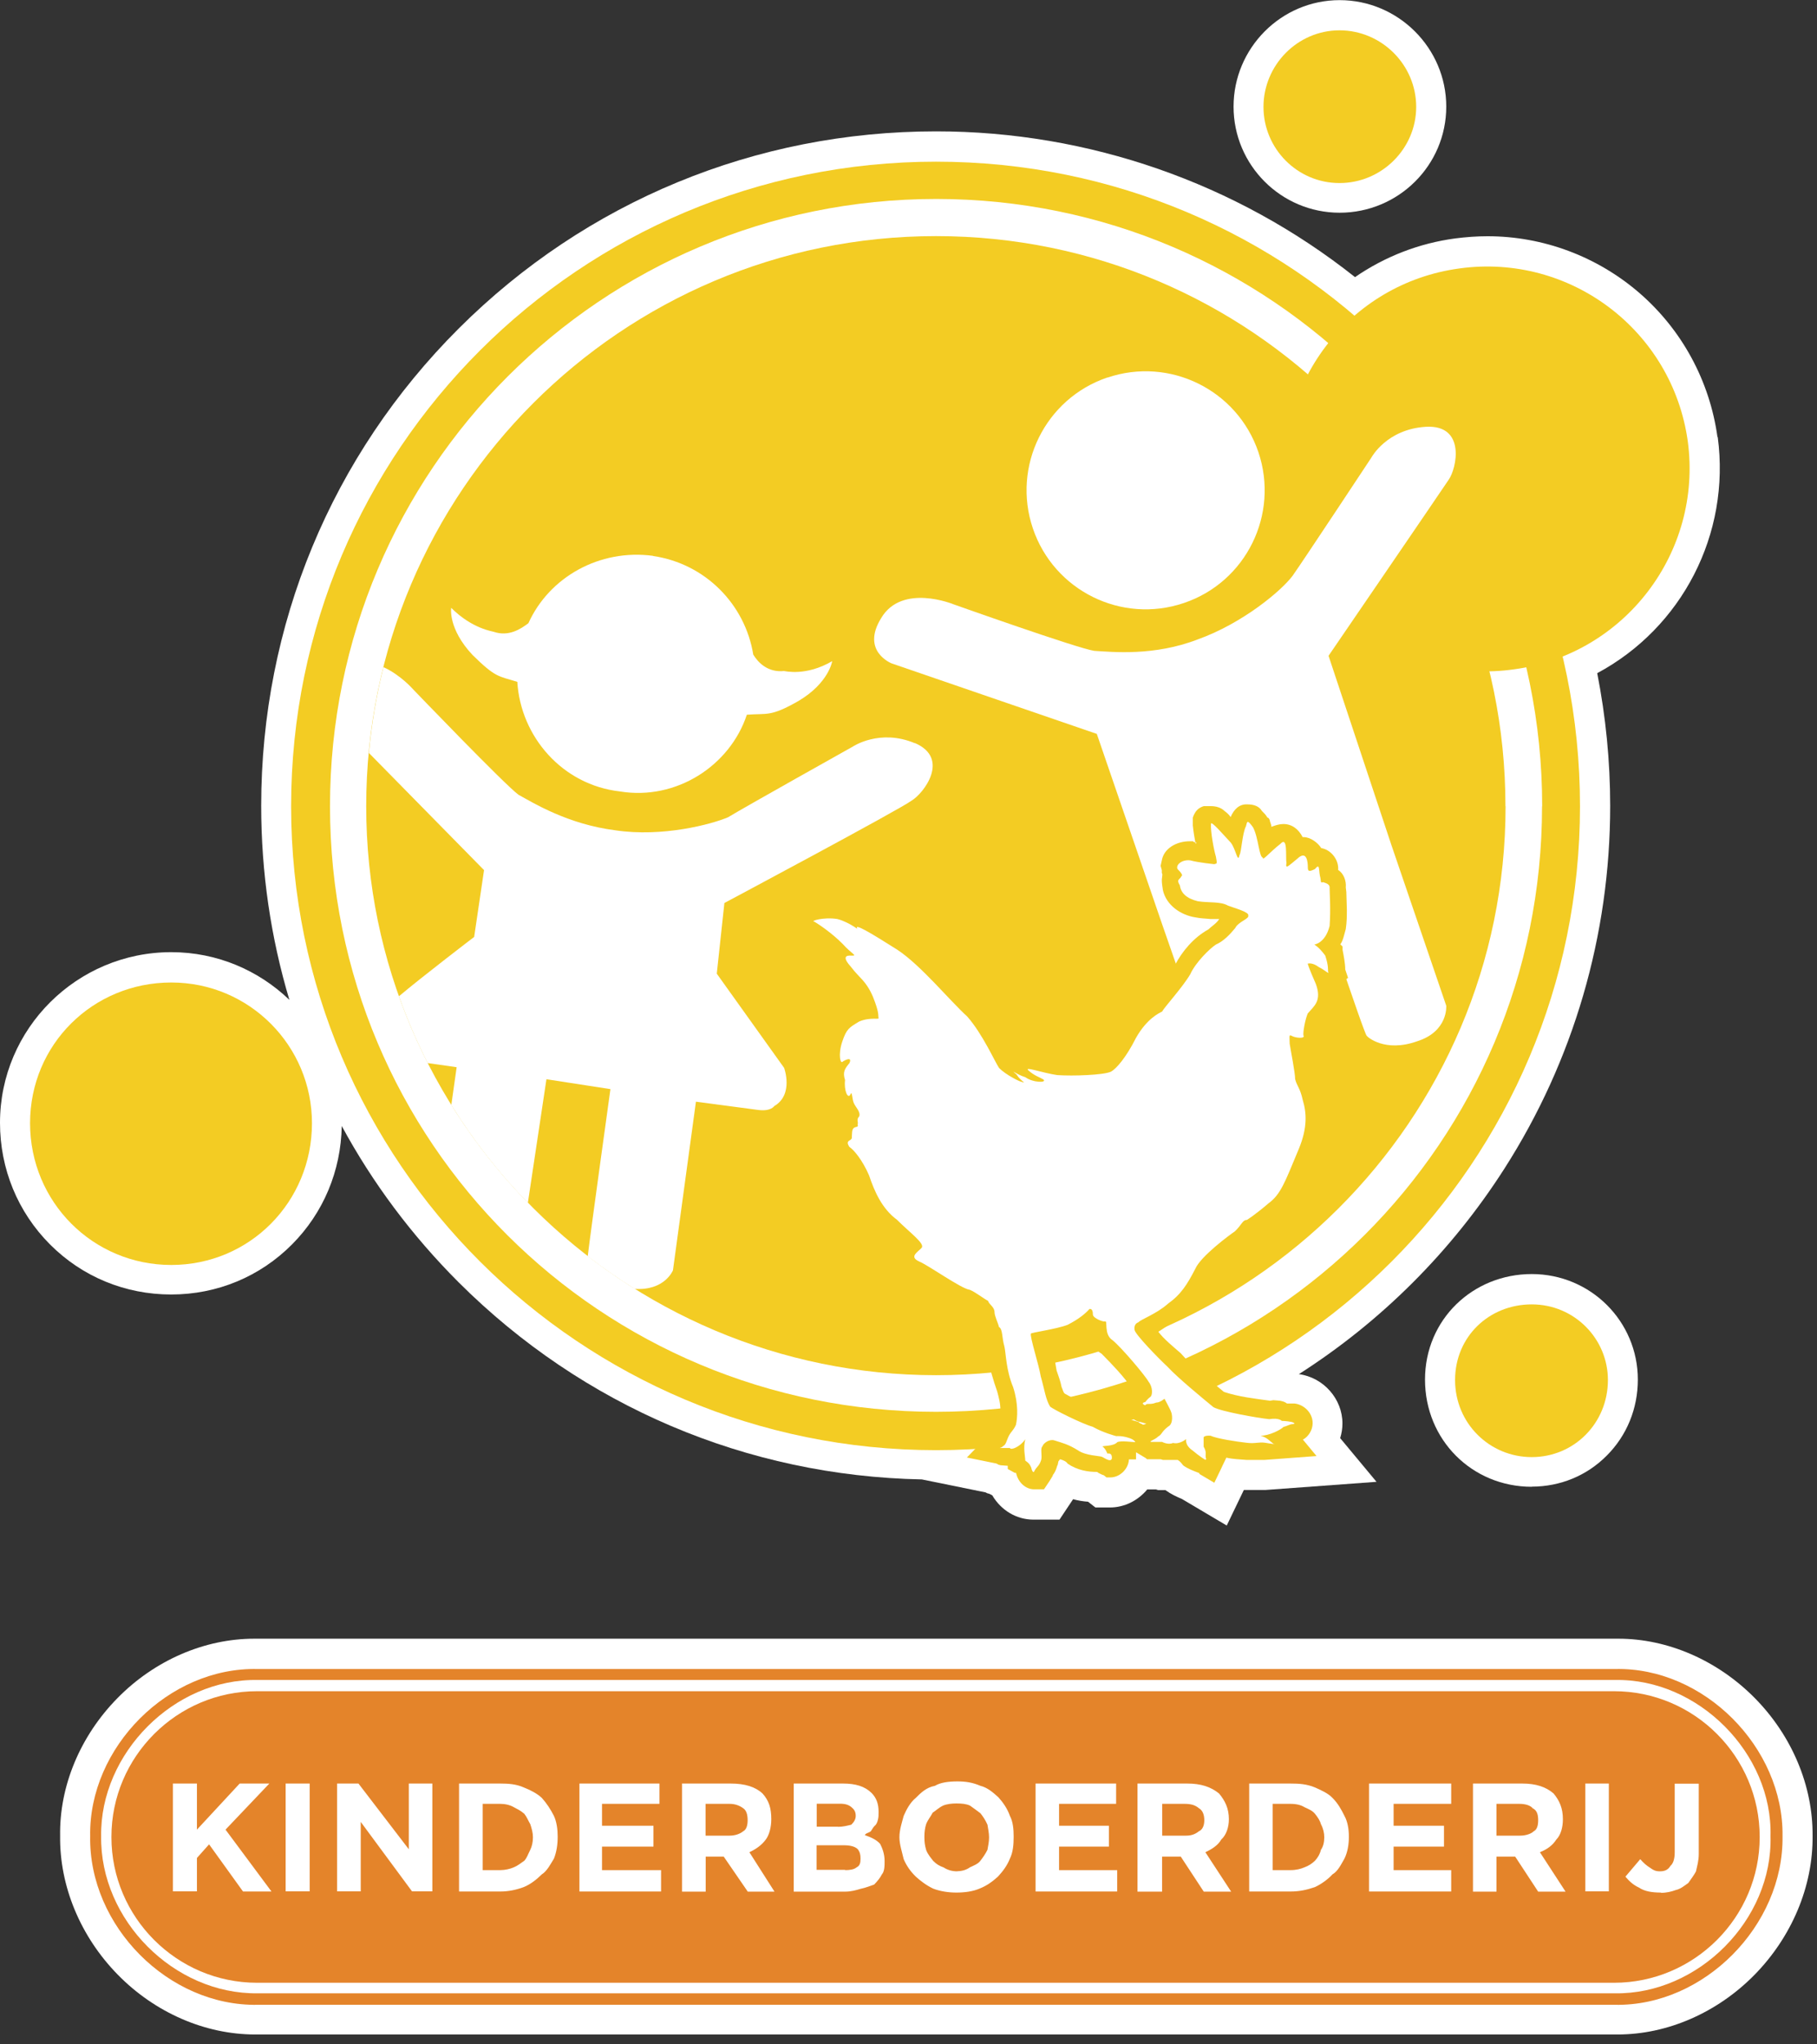 <svg width="136" height="153" viewBox="0 0 136 153" fill="none" xmlns="http://www.w3.org/2000/svg">
<rect x="0" y="0" width="136" height="153" fill="#333333" stroke="none"/>
<g clip-path="url(#clip0_19_118)">
<path fill-rule="evenodd" clip-rule="evenodd" d="M121.08 152.26C121.01 152.26 120.93 152.26 120.86 152.26H19.31C19.24 152.26 19.16 152.26 19.09 152.26C15.35 152.26 11.6 150.63 8.81 147.78C6.02 144.93 4.45 141.15 4.5 137.39C4.44 133.68 6 129.93 8.78 127.1C11.56 124.26 15.3 122.64 19.03 122.64C19.13 122.64 19.22 122.64 19.32 122.64H120.85C120.95 122.64 121.04 122.64 121.14 122.64C124.83 122.64 128.55 124.26 131.33 127.07C134.13 129.9 135.7 133.66 135.67 137.39C135.71 141.16 134.12 144.95 131.31 147.81C128.52 150.64 124.79 152.26 121.09 152.26H121.08Z" fill="white"/>
<path fill-rule="evenodd" clip-rule="evenodd" d="M100.27 15.92C95.89 15.92 92.33 12.36 92.33 7.98C92.33 3.6 95.89 0.01 100.27 0.01C104.65 0.01 108.25 3.59 108.25 7.98C108.25 12.37 104.67 15.92 100.27 15.92Z" fill="white"/>
<path fill-rule="evenodd" clip-rule="evenodd" d="M114.65 111.27C110.17 111.27 106.66 107.75 106.66 103.25C106.66 98.75 110.24 95.35 114.65 95.35C119.06 95.35 122.59 98.89 122.59 103.25C122.59 105.41 121.77 107.43 120.27 108.93C118.78 110.44 116.78 111.26 114.65 111.26V111.27Z" fill="white"/>
<path fill-rule="evenodd" clip-rule="evenodd" d="M128.55 32.71C127.97 28.51 125.89 24.68 122.7 21.92C119.54 19.19 115.5 17.68 111.34 17.68C110.54 17.68 109.74 17.74 108.95 17.84C106.22 18.2 103.66 19.2 101.42 20.74C92.54 13.69 81.47 9.83 70.07 9.83C56.56 9.83 43.87 15.07 34.34 24.58C24.8 34.1 19.55 46.79 19.55 60.31C19.55 65.3 20.27 70.18 21.66 74.83C19.36 72.62 16.25 71.26 12.82 71.26C5.75 71.26 0 76.99 0 84.03C0 87.48 1.33 90.71 3.74 93.13C6.15 95.55 9.37 96.88 12.81 96.88C16.25 96.88 19.46 95.55 21.87 93.12C24.21 90.76 25.52 87.63 25.58 84.27C27.88 88.52 30.82 92.46 34.33 95.97C43.62 105.24 55.9 110.46 69 110.72L73.77 111.69L73.88 111.75L74.06 111.8L74.27 111.91C74.92 113.02 76.07 113.73 77.36 113.73H79.3L80.32 112.2C80.68 112.3 81.05 112.36 81.44 112.39L81.99 112.82H83.07C84.18 112.82 85.19 112.29 85.87 111.47H86.53L86.69 111.52H87.23C87.63 111.81 88.05 112.01 88.46 112.18L91.82 114.17L93.1 111.51H94.71L103.03 110.9L100.31 107.63C100.42 107.28 100.48 106.91 100.48 106.53C100.48 104.69 99.06 103.09 97.22 102.84C103.37 98.91 108.62 93.68 112.59 87.48C117.78 79.38 120.52 69.98 120.52 60.31C120.52 56.97 120.19 53.64 119.55 50.38C125.88 46.99 129.54 39.98 128.57 32.71H128.55Z" fill="white"/>
<path fill-rule="evenodd" clip-rule="evenodd" d="M19.29 125.73C13.02 125.61 7.48 131.23 7.57 137.42C7.48 143.69 13.02 149.26 19.29 149.18H120.88C127.11 149.27 132.69 143.69 132.52 137.42C132.69 131.23 127.11 125.61 120.88 125.73H19.29V125.73ZM19.29 124.91H120.88C127.52 124.75 133.51 130.77 133.42 137.42C133.51 144.13 127.52 150.16 120.88 150.04H19.29C12.61 150.16 6.63 144.14 6.75 137.42C6.63 130.78 12.61 124.75 19.29 124.91Z" fill="#E4842A"/>
<path fill-rule="evenodd" clip-rule="evenodd" d="M19.24 126.57H120.81C126.82 126.57 131.71 131.47 131.71 137.47V137.49C131.71 143.49 126.81 148.39 120.81 148.39H19.24C13.24 148.39 8.34 143.49 8.34 137.49V137.47C8.34 131.47 13.24 126.57 19.24 126.57Z" fill="#E4842A"/>
<path fill-rule="evenodd" clip-rule="evenodd" d="M12.94 133.48H14.74V136.93L17.94 133.48H20.16L16.88 136.93L20.32 141.56H18.19L15.65 138.03L14.74 139.05V141.55H12.94V133.48V133.48ZM21.38 133.48H23.18V141.55H21.38V133.48ZM25.23 133.48H26.83L30.6 138.4V133.48H32.36V141.55H30.84L27 136.35V141.55H25.23V133.48ZM37.44 139.96C37.81 139.96 38.18 139.87 38.46 139.75C38.75 139.63 38.95 139.46 39.24 139.26C39.44 139.05 39.52 138.77 39.69 138.44C39.81 138.2 39.89 137.87 39.89 137.5C39.89 137.18 39.8 136.84 39.69 136.52C39.52 136.23 39.44 135.99 39.24 135.74C38.95 135.49 38.75 135.41 38.46 135.25C38.17 135.08 37.8 135 37.44 135H36.13V139.96H37.44ZM34.36 133.48H37.44C38.06 133.48 38.63 133.52 39.2 133.77C39.7 133.97 40.18 134.21 40.55 134.55C40.92 134.96 41.21 135.41 41.46 135.9C41.67 136.35 41.74 136.93 41.74 137.42V137.5C41.74 138.03 41.66 138.61 41.46 139.1C41.21 139.51 40.93 140.05 40.55 140.28C40.18 140.65 39.7 141.03 39.2 141.23C38.63 141.44 38.06 141.56 37.44 141.56H34.36V133.49V133.48ZM43.38 133.48H49.36V135H45.06V136.64H48.91V138.2H45.06V139.96H49.48V141.56H43.37V133.49L43.38 133.48ZM54.61 137.38C55.02 137.38 55.39 137.25 55.63 137.05C55.87 136.93 55.96 136.6 55.96 136.23C55.96 135.82 55.87 135.49 55.63 135.33C55.34 135.12 55.01 135 54.61 135H52.81V137.38H54.61V137.38ZM51.04 133.48H54.69C55.76 133.48 56.54 133.73 57.07 134.22C57.56 134.76 57.73 135.33 57.73 136.15C57.73 136.76 57.57 137.34 57.32 137.67C56.99 138.12 56.54 138.41 56.09 138.62L57.97 141.57H55.97L54.17 138.95H52.82V141.57H51.05V133.5L51.04 133.48ZM63.26 139.96C63.59 139.96 63.92 139.92 64.12 139.75C64.36 139.63 64.41 139.42 64.41 139.09C64.41 138.8 64.36 138.6 64.2 138.39C63.99 138.18 63.59 138.1 63.17 138.1H61.12V139.94H63.25L63.26 139.96ZM62.73 136.72C63.1 136.72 63.43 136.63 63.72 136.56C63.93 136.35 64.05 136.15 64.05 135.9C64.05 135.58 63.93 135.41 63.72 135.24C63.51 135.07 63.27 134.99 62.86 134.99H61.13V136.71H62.73V136.72ZM59.41 133.48H63.1C64.04 133.48 64.73 133.69 65.23 134.18C65.6 134.55 65.76 135 65.76 135.58C65.76 135.82 65.76 135.99 65.72 136.15C65.68 136.36 65.59 136.56 65.47 136.64C65.34 136.77 65.27 136.93 65.18 137.05C65.02 137.18 64.81 137.18 64.73 137.34C65.18 137.5 65.59 137.67 65.88 138C66.04 138.32 66.21 138.74 66.21 139.27V139.31C66.21 139.64 66.21 140.06 66 140.29C65.88 140.54 65.67 140.79 65.43 141.04C65.18 141.12 64.82 141.28 64.41 141.36C64.12 141.45 63.71 141.57 63.26 141.57H59.41V133.5V133.48ZM71.66 140.04C71.98 140.04 72.32 139.95 72.6 139.75C72.85 139.63 73.21 139.5 73.38 139.26C73.54 139.05 73.75 138.77 73.91 138.44C73.96 138.12 74.03 137.87 74.03 137.5C74.03 137.18 73.95 136.84 73.91 136.56C73.75 136.19 73.54 135.9 73.38 135.7C73.09 135.49 72.84 135.29 72.6 135.13C72.32 135 71.98 134.97 71.58 134.97C71.25 134.97 70.88 135.01 70.59 135.13C70.26 135.29 70.06 135.5 69.81 135.66C69.69 135.91 69.44 136.2 69.32 136.52C69.24 136.77 69.19 137.09 69.19 137.43V137.51C69.19 137.88 69.23 138.13 69.32 138.45C69.44 138.78 69.69 139.06 69.85 139.27C70.1 139.52 70.3 139.64 70.63 139.76C70.96 139.97 71.29 140.05 71.66 140.05V140.04ZM71.58 141.64C71 141.64 70.39 141.55 69.86 141.35C69.33 141.1 68.92 140.78 68.55 140.45C68.14 140.05 67.85 139.63 67.64 139.14C67.52 138.61 67.32 138.03 67.32 137.5C67.32 136.93 67.52 136.36 67.64 135.9C67.85 135.41 68.14 134.88 68.55 134.55C68.92 134.18 69.33 133.77 69.98 133.65C70.39 133.4 71 133.32 71.66 133.32C72.28 133.32 72.8 133.4 73.38 133.65C73.91 133.78 74.32 134.14 74.73 134.51C75.06 134.88 75.39 135.33 75.59 135.9C75.83 136.35 75.87 136.93 75.87 137.42V137.5C75.87 138.03 75.83 138.61 75.59 139.1C75.38 139.63 75.06 140.05 74.69 140.45C74.32 140.78 73.91 141.11 73.3 141.35C72.81 141.56 72.19 141.64 71.58 141.64V141.64ZM77.52 133.48H83.54V135H79.27V136.64H83V138.2H79.27V139.96H83.62V141.56H77.51V133.49L77.52 133.48ZM88.79 137.38C89.2 137.38 89.49 137.25 89.74 137.05C90.02 136.93 90.14 136.6 90.14 136.23C90.14 135.82 90.02 135.49 89.74 135.33C89.49 135.12 89.2 135 88.67 135H86.99V137.38H88.79V137.38ZM85.14 133.48H88.87C89.89 133.48 90.63 133.73 91.24 134.22C91.69 134.76 91.98 135.33 91.98 136.15C91.98 136.76 91.78 137.34 91.41 137.67C91.16 138.12 90.67 138.41 90.22 138.62L92.15 141.57H90.1L88.38 138.95H86.98V141.57H85.14V133.5V133.48ZM96.58 139.96C97.02 139.96 97.36 139.87 97.64 139.75C97.97 139.63 98.21 139.46 98.42 139.26C98.62 139.05 98.79 138.77 98.87 138.44C99.04 138.2 99.12 137.87 99.12 137.5C99.12 137.18 99.04 136.84 98.87 136.52C98.79 136.23 98.62 135.99 98.42 135.74C98.21 135.49 97.97 135.41 97.64 135.25C97.36 135.08 97.02 135 96.58 135H95.26V139.96H96.58ZM93.5 133.48H96.58C97.27 133.48 97.8 133.52 98.42 133.77C98.87 133.97 99.41 134.21 99.73 134.55C100.14 134.96 100.39 135.41 100.63 135.9C100.88 136.35 100.96 136.93 100.96 137.42V137.5C100.96 138.03 100.87 138.61 100.63 139.1C100.39 139.51 100.14 140.05 99.73 140.28C99.4 140.65 98.86 141.03 98.42 141.23C97.8 141.44 97.27 141.56 96.58 141.56H93.5V133.49V133.48ZM102.47 133.48H108.62V135H104.31V136.64H108.08V138.2H104.31V139.96H108.62V141.56H102.47V133.49V133.48ZM113.78 137.38C114.19 137.38 114.6 137.25 114.8 137.05C115.05 136.93 115.13 136.6 115.13 136.23C115.13 135.82 115.05 135.49 114.72 135.33C114.55 135.12 114.18 135 113.73 135H112.01V137.38H113.77H113.78ZM110.26 133.48H113.94C114.96 133.48 115.71 133.73 116.28 134.22C116.73 134.76 116.98 135.33 116.98 136.15C116.98 136.76 116.82 137.34 116.49 137.67C116.2 138.12 115.79 138.41 115.26 138.62L117.18 141.57H115.13L113.41 138.95H112.01V141.57H110.25V133.5L110.26 133.48ZM118.66 133.48H120.42V141.55H118.66V133.48ZM124.32 141.64C123.66 141.64 123.09 141.55 122.68 141.27C122.23 141.06 121.94 140.78 121.66 140.45L122.77 139.14C123.02 139.43 123.26 139.63 123.47 139.76C123.76 139.97 123.92 140.05 124.25 140.05C124.62 140.05 124.87 139.92 125.03 139.64C125.23 139.47 125.35 139.15 125.35 138.62V133.49H127.15V138.74C127.15 139.27 127.03 139.64 126.94 140.06C126.82 140.3 126.57 140.63 126.37 140.92C126.08 141.12 125.8 141.37 125.43 141.45C125.1 141.57 124.73 141.66 124.32 141.66V141.64Z" fill="white"/>
<path fill-rule="evenodd" clip-rule="evenodd" d="M112.69 60.34C112.69 83.86 93.51 102.92 70.07 102.92C46.63 102.92 27.41 83.86 27.41 60.34C27.41 36.82 46.5 17.67 70.06 17.67C93.62 17.67 112.68 36.77 112.68 60.33L112.69 60.34Z" fill="#F3CC23"/>
<path fill-rule="evenodd" clip-rule="evenodd" d="M126.33 33.04C127.44 41.36 121.58 48.98 113.34 50.09C105.07 51.28 97.44 45.46 96.29 37.18C95.15 28.87 100.92 21.21 109.24 20.09C117.52 18.95 125.18 24.72 126.33 33.04V33.04Z" fill="#F3CC23"/>
<path fill-rule="evenodd" clip-rule="evenodd" d="M23.35 84.06C23.35 89.96 18.68 94.67 12.82 94.67C6.96 94.67 2.25 89.96 2.25 84.06C2.25 78.16 6.96 73.53 12.82 73.53C18.68 73.53 23.35 78.28 23.35 84.06Z" fill="#F3CC23"/>
<path fill-rule="evenodd" clip-rule="evenodd" d="M106 8C106 11.12 103.42 13.7 100.26 13.7C97.1 13.7 94.57 11.12 94.57 8C94.57 4.88 97.11 2.27 100.26 2.27C103.41 2.27 106 4.85 106 8V8Z" fill="#F3CC23"/>
<path fill-rule="evenodd" clip-rule="evenodd" d="M48.88 41.61C52.78 42.18 55.77 45.22 56.38 48.99C56.75 49.6 57.48 50.34 58.68 50.22C58.76 50.22 60.32 50.63 62.29 49.48C62.29 49.48 62.04 51.12 59.75 52.47C57.66 53.66 57.46 53.37 55.9 53.49C54.64 57.3 50.62 59.93 46.39 59.23C42.09 58.74 38.97 55.13 38.72 51.03C37.29 50.58 37.12 50.74 35.37 49.02C33.52 47.05 33.77 45.49 33.77 45.49C35.37 47.09 36.92 47.25 36.97 47.29C38.08 47.66 38.97 47.08 39.55 46.64C41.11 43.19 44.88 41.06 48.89 41.6L48.88 41.61Z" fill="white"/>
<path fill-rule="evenodd" clip-rule="evenodd" d="M68.47 55.62C65.85 54.52 63.84 55.87 63.84 55.87C63.84 55.87 55.73 60.41 54.5 61.16C53.27 61.69 49.58 62.67 46.06 62.14C42.5 61.69 39.92 60.09 38.81 59.48C37.83 58.78 30.94 51.61 30.94 51.61C30.94 51.61 29.99 50.51 28.7 49.93C28.18 52.01 27.81 54.16 27.61 56.35L36.23 65.12L35.49 70.12C35.49 70.12 31.64 73.06 29.86 74.56C30.47 76.28 31.19 77.95 32.01 79.56L34.18 79.87L33.78 82.7C35.42 85.35 37.34 87.8 39.51 90.02L40.9 80.77L45.69 81.51C45.69 81.51 44.21 92.16 43.99 94.02C45.12 94.89 46.29 95.7 47.5 96.46C49.76 96.61 50.37 95.07 50.37 95.07L52.09 82.45C52.09 82.45 55.74 82.94 56.76 83.07C57.7 83.19 57.95 82.78 57.95 82.78C59.43 81.92 58.69 79.92 58.69 79.92L53.65 72.87L54.22 67.58C54.22 67.58 67.37 60.57 68.23 59.92C69.14 59.38 71.14 56.76 68.48 55.61L68.47 55.62Z" fill="white"/>
<path fill-rule="evenodd" clip-rule="evenodd" d="M120.35 103.28C120.35 106.52 117.81 109.05 114.65 109.05C111.49 109.05 108.91 106.52 108.91 103.28C108.91 100.04 111.45 97.62 114.65 97.62C117.85 97.62 120.35 100.2 120.35 103.28Z" fill="#F3CC23"/>
<path fill-rule="evenodd" clip-rule="evenodd" d="M118.26 60.34C118.26 86.98 96.7 108.53 70.06 108.53C43.42 108.53 21.79 86.97 21.79 60.34C21.79 33.71 43.39 12.1 70.06 12.1C96.73 12.1 118.26 33.61 118.26 60.34ZM115.43 60.34C115.43 35.18 95.1 14.89 70.07 14.89C45.04 14.89 24.7 35.17 24.7 60.34C24.7 85.51 44.98 105.66 70.06 105.66C95.14 105.66 115.42 85.46 115.42 60.34H115.43Z" fill="#F3CC23"/>
<path fill-rule="evenodd" clip-rule="evenodd" d="M82.89 28.26C87.55 26.68 92.61 29.18 94.19 33.84C95.76 38.5 93.27 43.56 88.61 45.13C83.95 46.71 78.89 44.21 77.31 39.55C75.73 34.89 78.23 29.83 82.89 28.25V28.26Z" fill="white"/>
<path fill-rule="evenodd" clip-rule="evenodd" d="M82.11 54.93L66.74 49.65C66.74 49.65 64.41 48.74 65.96 46.25C67.52 43.63 71.38 45.23 71.38 45.23C71.38 45.23 80.72 48.55 81.91 48.71C83.26 48.79 86.38 49.12 89.66 47.85C92.98 46.66 95.89 44.24 96.75 43.09C97.53 41.99 102.65 34.24 102.65 34.24C102.65 34.24 103.79 32.11 106.74 31.94C109.73 31.78 109.04 35.06 108.42 35.92C107.85 36.78 99.44 49.08 99.44 49.08L104.15 63.26L108.25 75.27C108.25 75.27 108.41 77.19 106.07 77.93C103.65 78.79 102.34 77.6 102.3 77.52C102.14 77.52 98.08 65.26 98.08 65.26L93.37 66.86L97.26 78.54C97.26 78.54 98.12 80.63 94.56 81.82C91.15 82.97 90.83 80.22 90.83 80.22L86.98 69.16L82.1 54.94L82.11 54.93Z" fill="white"/>
<path fill-rule="evenodd" clip-rule="evenodd" d="M89.49 63.16C89.4 62.67 89.33 62.26 89.28 61.77V61.19C89.45 60.7 89.69 60.46 90.1 60.33H90.63C91.04 60.33 91.41 60.45 91.66 60.7C91.82 60.82 91.98 60.95 92.11 61.15C92.36 60.57 92.76 60.16 93.38 60.2C93.83 60.2 94.24 60.33 94.45 60.69C94.61 60.85 94.74 60.97 94.86 61.18L94.95 61.22L95.03 61.35C95.07 61.59 95.16 61.68 95.16 61.88C95.48 61.76 95.77 61.67 96.06 61.67C96.72 61.67 97.21 62.08 97.5 62.65H97.58C98.07 62.65 98.64 63.06 98.89 63.47C99.59 63.59 100.12 64.25 100.16 64.91V65.11C100.57 65.36 100.78 65.93 100.73 66.42L100.77 66.75L100.81 68.06C100.81 68.59 100.81 68.96 100.73 69.53C100.61 69.94 100.52 70.43 100.32 70.67L100.49 70.84V71.09C100.57 71.5 100.69 72.11 100.69 72.56L100.9 73.18L100.53 73.46H100.49L100 74.12V74.49L99.91 74.94L99.83 75.19C99.67 75.72 99.58 76.05 99.22 76.42C99.13 76.5 99.05 76.54 99.05 76.58C98.97 76.75 98.88 76.95 98.81 77.24L98.89 77.28V77.52C98.89 78.13 98.57 78.63 97.99 78.83C98.11 79.4 98.27 79.97 98.32 80.51C98.4 80.59 98.4 80.75 98.44 80.84C98.64 81.25 98.73 81.62 98.73 81.94C98.94 82.47 99.06 83.17 99.06 83.82C99.06 84.76 98.82 85.66 98.53 86.44C97.83 88.08 97.22 89.97 95.79 91.03C95.25 91.48 94.64 92.01 94.11 92.38L93.86 92.59C93.65 92.83 93.53 93 93.29 93.12C92.39 93.9 91.37 94.56 90.67 95.54C90.14 96.64 89.44 97.75 88.37 98.45C87.84 98.98 87.23 99.31 86.7 99.67C87.11 100.21 87.76 100.74 88.37 101.27C89.36 102.41 90.54 103.27 91.61 104.17C92.72 104.54 93.91 104.67 95.06 104.83L95.31 104.79L95.8 104.83C96 104.87 96.17 104.91 96.33 105.04H96.9C97.6 105.12 98.25 105.73 98.25 106.51C98.25 107.04 97.92 107.53 97.52 107.74L98.54 108.97L94.65 109.26H93.3C92.73 109.21 92.32 109.21 91.79 109.09L91.46 109.78L91.42 109.87L90.89 110.97L89.79 110.32L89.75 110.24C89.3 110.07 88.88 109.91 88.56 109.67C88.43 109.51 88.35 109.38 88.15 109.26H87.04L86.88 109.21H85.85L85.77 109.13L85.03 108.69V109.22H84.5C84.46 109.96 83.8 110.57 83.11 110.57H82.82L82.62 110.41L82.5 110.37L82.25 110.25C82.25 110.25 82.16 110.2 82.13 110.16C81.43 110.16 80.65 110.04 79.91 109.54C79.83 109.38 79.54 109.26 79.34 109.21L79.22 109.37L79.17 109.62L79.13 109.7C79.05 109.99 78.96 110.19 78.8 110.4V110.44L78.55 110.85L78.14 111.46H77.4C76.79 111.46 76.21 110.97 76.05 110.23H75.96L75.43 109.94V109.7L74.9 109.66L74.74 109.62L74.58 109.53L72.37 109.08L73.88 107.52L73.97 107.28L74.22 107.15C74.34 106.94 74.39 106.74 74.51 106.66C74.51 106.53 74.64 106.49 74.71 106.37C74.75 106.29 74.8 106.2 74.8 106.2C74.84 106.04 74.84 105.75 74.88 105.54C74.88 105.01 74.76 104.6 74.64 104.14C74.35 103.32 74.07 102.38 73.89 101.4V100.99C73.81 100.7 73.81 100.37 73.73 100.17L73.69 99.8L73.61 99.71V99.38C73.45 99.13 73.36 98.85 73.28 98.43C73.28 98.4 73.2 98.4 73.2 98.4C73.11 98.36 73.11 98.27 73.03 98.19C72.86 98.11 72.7 97.94 72.46 97.78C72.34 97.69 72.22 97.61 72.09 97.53H72.04C71.26 97.24 70.53 96.75 69.83 96.42C69.34 96.05 68.85 95.68 68.31 95.52L68.19 95.44C67.61 95.03 67.2 94.58 67.2 93.92C67.2 93.67 67.28 93.39 67.33 93.1C67.29 93.02 67.2 92.97 67.13 92.94C66.84 92.73 66.52 92.45 66.35 92.2C65.16 91.3 64.38 89.82 63.85 88.43C63.64 87.77 63.32 87.24 62.78 86.71L62.74 86.67L62.49 86.38C62.29 86.09 62.16 85.77 62.16 85.44C62.16 85.03 62.33 84.74 62.65 84.37C62.65 84.08 62.73 83.88 62.9 83.55V83.34C62.9 83.25 62.9 83.22 62.81 83.17L62.77 83.09V82.97C62.4 82.68 62.15 82.31 62.03 81.86L61.94 81.74V80.02C61.78 79.77 61.66 79.49 61.66 79.21V78.92C61.66 78.43 61.78 77.85 61.86 77.48C61.94 77.2 62.07 76.79 62.31 76.34C62.47 76.13 62.64 75.97 62.76 75.89C63.05 75.6 63.41 75.36 63.83 75.15C63.91 75.11 64.03 75.06 64.16 75.06V74.98C63.91 74.57 63.71 74.12 63.3 73.79C63.09 73.55 62.89 73.26 62.77 73.14C62.73 73.01 62.48 72.77 62.32 72.52C62.15 72.27 62.03 71.91 62.03 71.54V71.37C61.62 70.88 61 70.47 60.47 70.11L60.38 70.07L59.69 69.74V68.84C59.61 68.27 60.1 67.74 60.72 67.53C61.16 67.36 61.7 67.28 62.19 67.28L62.72 67.36H63.01C63.38 67.49 63.71 67.61 63.91 67.77L64.61 67.98L64.74 68.02C65.93 68.68 66.87 69.21 67.89 69.82C69.57 70.93 70.92 72.48 72.32 74.04C72.69 74.33 73.01 74.74 73.43 75.06C74.37 76.13 74.99 77.28 75.56 78.51L76.3 78.76H76.39L76.48 78.67L77.13 78.55H77.22L77.26 78.59C77.55 78.63 77.92 78.67 78.16 78.75C78.61 78.83 78.98 78.96 79.34 79.03L80.45 79.07C81.11 79.03 81.84 79.03 82.54 78.9L82.62 78.78C83.19 78.33 83.48 77.59 83.97 76.85C84.42 75.95 85.2 75.05 86.18 74.56C86.88 73.78 87.45 73.04 87.95 72.22C88.48 71.2 89.34 70.17 90.44 69.56C90.69 69.32 91.05 69.11 91.26 68.78H90.6C90.27 68.74 89.86 68.74 89.5 68.66C88.35 68.49 87.28 67.72 87.04 66.61C87 66.32 86.96 66.12 86.96 65.87C86.96 65.74 87 65.58 87 65.42L86.96 65.33V65.12L86.87 64.8L86.96 64.39C87.12 63.49 88.06 62.96 89.05 62.96H89.3C89.34 63.04 89.46 63.04 89.55 63.04L89.49 63.16ZM81.42 99.84C81.05 99.96 80.76 100.21 80.52 100.29C79.86 100.57 79.29 100.74 78.76 100.82V100.91C78.92 101.56 79.01 102.13 79.13 102.83L79.09 102.58C79.22 102.95 79.38 103.4 79.46 103.81C79.54 103.97 79.58 104.22 79.7 104.3C80.48 104.75 81.42 105.2 82.32 105.65C82.73 105.77 83.26 105.9 83.71 106.1H83.75C84.16 106.1 84.53 106.22 84.98 106.35L85.23 106.43C85.31 106.55 85.48 106.55 85.55 106.63C85.663 106.603 85.747 106.577 85.8 106.55L85.39 106.43C84.73 106.35 84.29 105.69 84.29 105.08C84.29 104.67 84.41 104.21 84.74 103.93C84.08 102.98 83.3 102.17 82.45 101.31C82.08 101.1 81.79 100.73 81.67 100.28C81.63 100.19 81.59 100.07 81.59 99.87H81.54C81.487 99.843 81.447 99.83 81.42 99.83V99.84Z" fill="#F3CC23"/>
<path d="M90.93 64.68C90.93 64.68 89.7 64.56 89.09 64.39C88.43 64.31 87.98 64.76 88.14 65.04C88.43 65.33 88.55 65.53 88.43 65.57C88.31 65.86 88.02 65.78 88.31 66.26C88.39 66.83 88.8 67.24 89.66 67.45C90.52 67.58 91.34 67.45 91.92 67.78C92.45 67.98 93.52 68.26 93.43 68.52C93.52 68.77 92.69 68.97 92.45 69.46C92.08 69.91 91.59 70.44 91.01 70.69C90.56 70.98 89.5 72.01 89.09 72.91C88.52 73.89 87.12 75.41 86.99 75.7C86.74 75.83 85.85 76.23 85.03 77.67C84.29 79.14 83.55 80 83.14 80.21C82.57 80.46 80.35 80.54 79.13 80.46C78.03 80.3 76.55 79.76 77 80.13C77.41 80.5 77.82 80.62 78.1 80.79C78.39 81.04 77.32 81.04 76.75 80.62C76.09 80.42 75.52 79.93 76.09 80.42C76.42 80.95 76.95 81.12 76.42 80.95C76.33 80.95 75.31 80.46 74.78 79.93C74.45 79.44 73.55 77.39 72.4 76.08C71.05 74.85 68.92 72.23 67.15 71.07C65.22 69.85 63.79 68.98 64.2 69.56C64.57 69.81 63.63 69.03 62.68 68.78C61.62 68.61 60.59 68.94 60.96 68.98C61.37 69.23 62.27 69.84 63.05 70.62C63.79 71.44 64.2 71.52 63.75 71.52C63.26 71.48 63.05 71.65 63.71 72.38C64.32 73.2 64.81 73.37 65.34 74.6C65.83 75.83 65.72 75.99 65.75 76.16C65.88 76.36 65.18 76.08 64.31 76.45C63.57 76.9 63.37 76.98 63.04 77.96C62.71 78.95 62.91 79.69 63.09 79.44C63.37 79.27 63.78 79.11 63.58 79.56C63.25 79.97 63.05 80.21 63.25 80.83C63.16 81.61 63.46 82.3 63.66 81.9C63.78 81.57 63.78 82.31 63.91 82.56C64.03 82.85 64.44 83.22 64.31 83.55C64.07 83.79 64.27 83.99 64.19 84.16C64.31 84.48 63.82 84.16 63.78 84.73C63.74 85.22 63.78 85.14 63.74 85.22C63.66 85.39 63.25 85.35 63.58 85.84C63.91 86.05 64.56 86.83 65.05 87.97C65.46 89.2 66.03 90.47 67.14 91.29C68.13 92.28 69.23 93.06 68.99 93.38C68.75 93.67 68 94.04 68.78 94.4C69.56 94.73 71.94 96.45 72.59 96.53C73 96.69 73.74 97.27 73.95 97.35C74.03 97.64 74.44 97.8 74.44 98.21C74.44 98.5 74.73 99.07 74.77 99.31C75.06 99.47 74.98 100.09 75.18 100.78C75.3 101.32 75.3 102.54 75.83 103.81C76.24 105.08 76.16 106.11 76.04 106.64C75.83 107.09 75.71 107.09 75.51 107.46C75.31 107.87 75.31 108.12 75.06 108.24C74.98 108.37 74.65 108.37 74.98 108.37H75.59C75.67 108.57 76.41 108.24 76.74 107.71C76.57 108.37 76.74 109.02 76.74 109.31C77.02 109.51 77.06 109.56 77.19 109.84C77.23 110.09 77.36 110.25 77.4 110.13C77.61 109.72 77.77 109.76 77.93 109.27C78.02 108.94 77.85 108.41 78.02 108.25C78.1 108 78.55 107.68 78.92 107.8C79.58 108.01 79.95 108.09 80.68 108.54C81.26 108.95 82.32 108.95 82.48 109.03C82.61 109.07 83.13 109.48 83.22 109.16C83.26 108.67 82.89 108.79 82.89 108.79C82.89 108.79 82.73 108.38 82.52 108.26C82.56 108.18 83.34 108.26 83.63 107.93C83.92 107.8 84.74 107.93 84.98 107.93C84.98 107.93 84.89 107.72 84.45 107.6C83.96 107.44 83.55 107.48 83.55 107.48C83.55 107.48 82.57 107.23 81.79 106.78C81.05 106.58 78.88 105.51 78.6 105.27C78.27 104.74 78.19 104.04 77.9 103.01C77.74 102.07 77.08 100.06 77.16 99.81C77.16 99.73 79.05 99.48 79.91 99.15C80.77 98.71 81.26 98.29 81.55 97.96C81.64 97.96 81.8 97.96 81.8 98.37C81.8 98.66 82.58 98.94 82.7 98.9C82.95 98.78 82.58 99.85 83.27 100.3C83.93 100.83 85.73 102.96 85.97 103.41C86.3 103.82 86.26 104.39 86.13 104.52C85.85 104.73 85.8 104.85 85.72 104.93C85.48 104.97 85.48 105.09 85.72 105.17C85.85 104.97 86.05 105.17 86.54 104.97C86.83 104.97 87.16 104.68 87.16 104.68C87.16 104.68 87.65 105.58 87.65 105.66C87.73 105.78 87.85 106.56 87.44 106.76C86.91 107.17 86.99 107.34 86.7 107.5C86.41 107.78 85.96 107.87 86.16 107.91H86.98C86.98 107.91 87.43 108.16 87.8 107.99C88.29 108.12 88.78 107.7 88.78 107.7C88.78 107.7 88.66 108.15 89.27 108.56C89.8 109.01 90.21 109.25 90.21 109.25C90.21 109.25 90.33 109.25 90.25 109.09C90.21 108.8 90.33 108.68 90.09 108.27V107.57C90.09 107.57 90.13 107.41 90.62 107.45C91.03 107.66 92.59 107.9 93.33 107.98C93.98 108.06 94.19 107.9 94.72 107.98C95.17 108.06 95.62 108.11 95.33 108.06C95.04 107.86 94.84 107.57 94.35 107.45C95.01 107.45 95.87 107 96.07 106.79C96.28 106.75 96.57 106.58 96.73 106.58C96.94 106.58 96.94 106.5 96.68 106.42C96.27 106.34 95.94 106.34 95.94 106.34C95.94 106.34 95.74 106.09 95 106.21C94.18 106.13 91.39 105.64 90.82 105.31C90.08 104.7 88.12 103.09 87.38 102.28C86.72 101.67 84.96 99.86 84.92 99.53C84.88 99.28 84.96 99.04 85.21 98.96C85.37 98.75 86.56 98.34 87.42 97.57C88.4 96.87 88.86 96.13 89.47 94.95C89.88 94.01 92.05 92.41 92.42 92.16C92.95 91.67 92.99 91.3 93.33 91.3C93.33 91.3 93.98 90.89 94.93 90.07C95.87 89.38 96.16 88.51 97.22 85.97C97.88 84.37 97.79 83.26 97.51 82.33C97.31 81.42 97.1 81.34 96.94 80.77C96.94 80.28 96.61 78.64 96.53 78.11C96.53 77.66 96.44 77.37 96.69 77.53C97.02 77.7 97.72 77.74 97.56 77.49C97.52 77.24 97.68 76.34 97.88 75.85C98.37 75.28 98.95 74.9 98.49 73.64C97.96 72.45 97.88 72.12 97.88 72.12C97.88 72.12 98.21 72 98.7 72.37C99.27 72.66 99.52 72.98 99.4 72.7C99.4 72.62 99.44 72.25 99.19 71.51C98.7 70.85 98.37 70.69 98.37 70.69C98.37 70.69 99.19 70.61 99.52 69.3C99.61 68.03 99.52 66.84 99.52 66.47C99.56 66.18 99.27 66.1 99.03 66.02C98.79 66.11 98.91 65.94 98.79 65.53C98.7 65.04 98.79 64.59 98.42 65.04C98.01 65.24 97.89 65.24 97.89 64.92C97.89 64.51 97.81 63.6 97.11 64.26C96.41 64.83 96.2 65.08 96.29 64.59C96.21 64.14 96.41 62.54 95.84 63.15C95.06 63.76 94.45 64.5 94.53 64.18C94.24 64.18 94.2 62.7 93.79 61.92C93.35 61.31 93.35 61.47 93.26 61.83C92.97 62.4 92.93 63.76 92.77 64C92.65 64.66 92.49 63.51 92.12 63.06C91.58 62.49 90.64 61.38 90.64 61.66C90.6 62.23 90.85 63.58 91.01 64.12C91.1 64.61 91.1 64.65 90.93 64.65" fill="white"/>
</g>
<defs>
<clipPath id="clip0_19_118">
<rect width="135.66" height="152.26" fill="white"/>
</clipPath>
</defs>
</svg>
